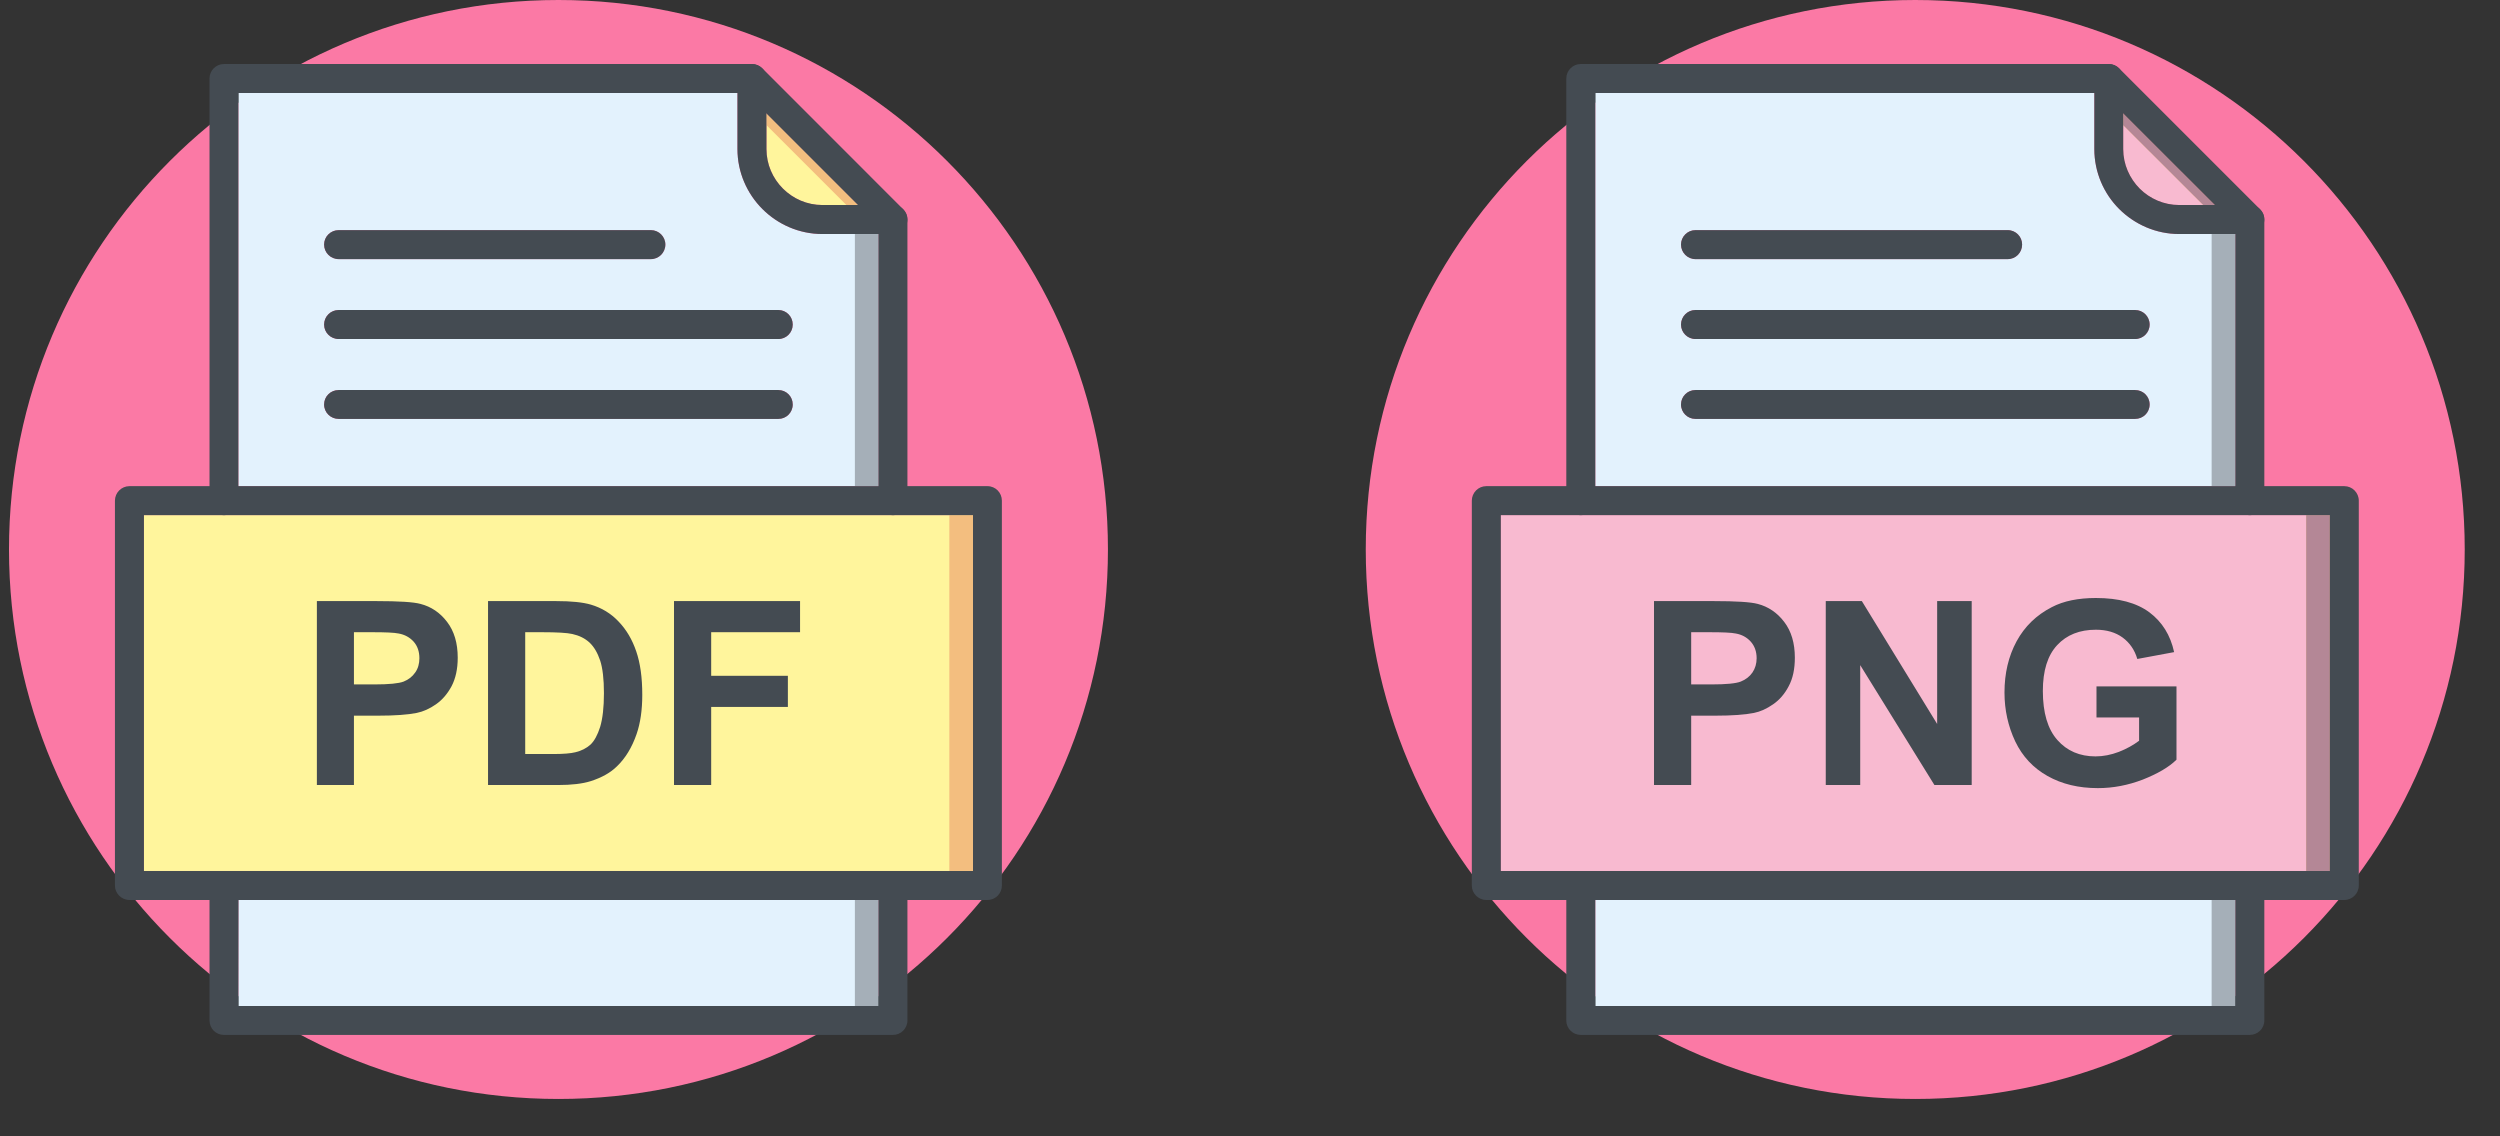 <svg xmlns="http://www.w3.org/2000/svg" xmlns:xlink="http://www.w3.org/1999/xlink" width="110" zoomAndPan="magnify" viewBox="0 0 82.5 37.5" height="50" preserveAspectRatio="xMidYMid meet" version="1.0"><rect x="0" y="0" width="82.5" height="37.5" fill="#333333" stroke="none"/><defs><clipPath id="c359855dc2"><path d="M 45.07 0 L 81.336 0 L 81.336 36.266 L 45.07 36.266 Z M 45.07 0 " clip-rule="nonzero"/></clipPath><clipPath id="a133c43b6c"><path d="M 0.297 0 L 36.562 0 L 36.562 36.266 L 0.297 36.266 Z M 0.297 0 " clip-rule="nonzero"/></clipPath></defs><g clip-path="url(#c359855dc2)"><path fill="#fb79a5" d="M 63.203 0 C 73.219 0 81.336 8.117 81.336 18.133 C 81.336 28.148 73.219 36.266 63.203 36.266 C 53.191 36.266 45.07 28.148 45.07 18.133 C 45.07 8.117 53.191 0 63.203 0 " fill-opacity="1" fill-rule="evenodd"/></g><path fill="#f8bad0" d="M 74.242 17 L 49.527 17 L 49.527 28.742 L 76.883 28.742 L 76.883 17 L 74.242 17 " fill-opacity="1" fill-rule="evenodd"/><path fill="#e3f2fd" d="M 73.766 29.699 L 52.645 29.699 L 52.645 33.199 L 73.766 33.199 L 73.766 29.699 " fill-opacity="1" fill-rule="evenodd"/><path fill="#e3f2fd" d="M 69.113 3.07 L 52.645 3.07 L 52.645 16.043 L 73.766 16.043 L 73.766 7.723 L 71.918 7.723 C 71.145 7.723 70.445 7.406 69.934 6.898 C 69.426 6.391 69.113 5.688 69.113 4.918 Z M 55.949 7.594 L 66.254 7.594 C 66.52 7.594 66.73 7.809 66.73 8.07 C 66.73 8.336 66.52 8.551 66.254 8.551 L 55.949 8.551 C 55.688 8.551 55.473 8.336 55.473 8.07 C 55.473 7.809 55.688 7.594 55.949 7.594 Z M 55.949 10.23 L 70.457 10.23 C 70.723 10.23 70.938 10.445 70.938 10.711 C 70.938 10.973 70.723 11.188 70.457 11.188 L 55.949 11.188 C 55.688 11.188 55.473 10.973 55.473 10.711 C 55.473 10.445 55.688 10.23 55.949 10.23 Z M 55.473 13.348 C 55.473 13.082 55.688 12.871 55.949 12.871 L 70.457 12.871 C 70.723 12.871 70.938 13.082 70.938 13.348 C 70.938 13.613 70.723 13.824 70.457 13.824 L 55.949 13.824 C 55.688 13.824 55.473 13.613 55.473 13.348 " fill-opacity="1" fill-rule="evenodd"/><path fill="#f8bad0" d="M 70.066 4.918 C 70.066 5.426 70.277 5.887 70.609 6.223 C 70.945 6.559 71.41 6.766 71.918 6.766 L 73.086 6.766 L 70.066 3.746 L 70.066 4.918 " fill-opacity="1" fill-rule="evenodd"/><path fill="#444b52" d="M 54.582 25.906 L 54.582 19.836 L 56.547 19.836 C 57.293 19.836 57.777 19.867 58.008 19.93 C 58.352 20.02 58.645 20.215 58.879 20.523 C 59.113 20.828 59.23 21.223 59.23 21.703 C 59.23 22.078 59.164 22.391 59.027 22.645 C 58.895 22.898 58.723 23.098 58.512 23.242 C 58.305 23.387 58.094 23.484 57.879 23.527 C 57.586 23.586 57.16 23.617 56.605 23.617 L 55.809 23.617 L 55.809 25.906 Z M 55.809 20.863 L 55.809 22.586 L 56.477 22.586 C 56.961 22.586 57.285 22.555 57.445 22.492 C 57.609 22.426 57.738 22.328 57.832 22.191 C 57.922 22.059 57.969 21.898 57.969 21.723 C 57.969 21.5 57.902 21.316 57.773 21.172 C 57.645 21.031 57.48 20.941 57.281 20.906 C 57.137 20.875 56.84 20.863 56.398 20.863 Z M 60.25 25.906 L 60.25 19.836 L 61.441 19.836 L 63.926 23.891 L 63.926 19.836 L 65.066 19.836 L 65.066 25.906 L 63.836 25.906 L 61.387 21.949 L 61.387 25.906 Z M 69.184 23.676 L 69.184 22.652 L 71.824 22.652 L 71.824 25.07 C 71.57 25.32 71.195 25.535 70.711 25.727 C 70.223 25.914 69.73 26.008 69.23 26.008 C 68.594 26.008 68.043 25.875 67.57 25.609 C 67.098 25.344 66.742 24.965 66.504 24.469 C 66.27 23.973 66.148 23.434 66.148 22.852 C 66.148 22.219 66.281 21.656 66.547 21.164 C 66.812 20.676 67.199 20.297 67.711 20.035 C 68.098 19.832 68.586 19.734 69.164 19.734 C 69.918 19.734 70.504 19.891 70.93 20.207 C 71.352 20.523 71.625 20.961 71.746 21.52 L 70.531 21.746 C 70.445 21.449 70.281 21.211 70.047 21.039 C 69.812 20.867 69.516 20.781 69.164 20.781 C 68.629 20.781 68.203 20.949 67.887 21.289 C 67.57 21.629 67.414 22.133 67.414 22.801 C 67.414 23.52 67.574 24.062 67.895 24.422 C 68.211 24.781 68.633 24.961 69.152 24.961 C 69.406 24.961 69.664 24.91 69.922 24.812 C 70.18 24.711 70.402 24.586 70.59 24.445 L 70.59 23.676 L 69.184 23.676 " fill-opacity="1" fill-rule="nonzero"/><path fill="#f3be7f" d="M 70.066 4.129 L 72.707 6.766 L 73.086 6.766 L 70.066 3.746 L 70.066 4.129 " fill-opacity="1" fill-rule="evenodd"/><path fill="#a5afb8" d="M 72.984 7.723 L 72.984 16.043 L 73.766 16.043 L 73.766 7.723 L 72.984 7.723 " fill-opacity="1" fill-rule="evenodd"/><path fill="#f3be7f" d="M 76.105 17 L 76.105 28.742 L 76.883 28.742 L 76.883 17 L 76.105 17 " fill-opacity="1" fill-rule="evenodd"/><path fill="#a5afb8" d="M 72.984 29.699 L 72.984 33.199 L 73.766 33.199 L 73.766 29.699 L 72.984 29.699 " fill-opacity="1" fill-rule="evenodd"/><path fill="#b48796" d="M 70.066 4.129 L 72.707 6.766 L 73.086 6.766 L 70.066 3.746 L 70.066 4.129 " fill-opacity="1" fill-rule="evenodd"/><path fill="#b48796" d="M 76.105 17 L 76.105 28.742 L 76.883 28.742 L 76.883 17 L 76.105 17 " fill-opacity="1" fill-rule="evenodd"/><path fill="#444b52" d="M 51.688 16.523 C 51.688 16.785 51.902 17 52.164 17 C 52.43 17 52.645 16.785 52.645 16.523 L 52.645 3.07 L 69.391 3.07 L 73.766 7.441 L 73.766 16.52 C 73.766 16.785 73.977 17 74.242 17 C 74.508 17 74.723 16.785 74.723 16.523 L 74.723 7.242 C 74.723 7.121 74.676 7 74.582 6.906 L 69.93 2.254 C 69.844 2.168 69.723 2.113 69.59 2.113 L 52.164 2.113 C 51.902 2.113 51.688 2.328 51.688 2.59 Z M 74.723 29.223 C 74.723 28.957 74.508 28.742 74.242 28.742 C 73.977 28.742 73.766 28.957 73.766 29.223 L 73.766 33.199 L 52.645 33.199 L 52.645 29.223 C 52.645 28.957 52.43 28.742 52.168 28.742 C 51.902 28.742 51.688 28.957 51.688 29.223 L 51.688 33.676 C 51.688 33.941 51.902 34.152 52.168 34.152 L 74.242 34.152 C 74.508 34.152 74.723 33.941 74.723 33.676 L 74.723 29.223 " fill-opacity="1" fill-rule="nonzero"/><path fill="#444b52" d="M 70.066 2.59 C 70.066 2.328 69.855 2.113 69.59 2.113 C 69.324 2.113 69.113 2.328 69.113 2.59 L 69.113 4.918 C 69.113 5.688 69.426 6.391 69.934 6.898 C 70.445 7.406 71.145 7.723 71.918 7.723 L 74.242 7.723 C 74.508 7.723 74.723 7.508 74.723 7.242 C 74.723 6.98 74.508 6.766 74.242 6.766 L 71.918 6.766 C 71.41 6.766 70.945 6.559 70.609 6.223 C 70.277 5.887 70.066 5.426 70.066 4.918 L 70.066 2.59 " fill-opacity="1" fill-rule="nonzero"/><path fill="#444b52" d="M 49.527 28.742 L 76.883 28.742 L 76.883 17 L 49.527 17 Z M 77.363 29.699 L 49.047 29.699 C 48.785 29.699 48.57 29.484 48.57 29.223 L 48.57 16.523 C 48.57 16.258 48.785 16.043 49.047 16.043 L 77.363 16.043 C 77.625 16.043 77.84 16.258 77.84 16.523 L 77.84 29.223 C 77.84 29.484 77.625 29.699 77.359 29.699 " fill-opacity="1" fill-rule="nonzero"/><path fill="#444b52" d="M 55.949 7.594 C 55.688 7.594 55.473 7.809 55.473 8.07 C 55.473 8.336 55.688 8.551 55.949 8.551 L 66.254 8.551 C 66.52 8.551 66.73 8.336 66.73 8.07 C 66.73 7.809 66.52 7.594 66.254 7.594 L 55.949 7.594 " fill-opacity="1" fill-rule="nonzero"/><path fill="#444b52" d="M 55.949 10.23 C 55.688 10.23 55.473 10.445 55.473 10.711 C 55.473 10.973 55.688 11.188 55.949 11.188 L 70.457 11.188 C 70.723 11.188 70.938 10.973 70.938 10.711 C 70.938 10.445 70.723 10.23 70.457 10.23 L 55.949 10.23 " fill-opacity="1" fill-rule="nonzero"/><path fill="#444b52" d="M 55.949 12.871 C 55.688 12.871 55.473 13.082 55.473 13.348 C 55.473 13.613 55.688 13.824 55.949 13.824 L 70.457 13.824 C 70.723 13.824 70.938 13.613 70.938 13.348 C 70.938 13.082 70.723 12.871 70.457 12.871 L 55.949 12.871 " fill-opacity="1" fill-rule="nonzero"/><g clip-path="url(#a133c43b6c)"><path fill="#fb79a5" d="M 18.43 0 C 28.445 0 36.562 8.117 36.562 18.133 C 36.562 28.148 28.445 36.266 18.43 36.266 C 8.414 36.266 0.297 28.148 0.297 18.133 C 0.297 8.117 8.414 0 18.43 0 " fill-opacity="1" fill-rule="evenodd"/></g><path fill="#fff59c" d="M 29.469 17 L 4.75 17 L 4.75 28.742 L 32.109 28.742 L 32.109 17 L 29.469 17 " fill-opacity="1" fill-rule="evenodd"/><path fill="#e3f2fd" d="M 28.988 29.699 L 7.867 29.699 L 7.867 33.199 L 28.988 33.199 L 28.988 29.699 " fill-opacity="1" fill-rule="evenodd"/><path fill="#e3f2fd" d="M 24.336 3.07 L 7.867 3.07 L 7.867 16.043 L 28.988 16.043 L 28.988 7.723 L 27.141 7.723 C 26.371 7.723 25.668 7.406 25.16 6.898 C 24.652 6.391 24.336 5.688 24.336 4.918 Z M 11.176 7.594 L 21.48 7.594 C 21.742 7.594 21.957 7.809 21.957 8.07 C 21.957 8.336 21.742 8.551 21.48 8.551 L 11.176 8.551 C 10.91 8.551 10.695 8.336 10.695 8.07 C 10.695 7.809 10.91 7.594 11.176 7.594 Z M 11.176 10.23 L 25.684 10.23 C 25.949 10.23 26.16 10.445 26.16 10.711 C 26.16 10.973 25.949 11.188 25.684 11.188 L 11.176 11.188 C 10.91 11.188 10.695 10.973 10.695 10.711 C 10.695 10.445 10.91 10.23 11.176 10.23 Z M 10.695 13.348 C 10.695 13.082 10.91 12.871 11.176 12.871 L 25.684 12.871 C 25.949 12.871 26.16 13.082 26.16 13.348 C 26.16 13.613 25.949 13.824 25.684 13.824 L 11.176 13.824 C 10.91 13.824 10.695 13.613 10.695 13.348 " fill-opacity="1" fill-rule="evenodd"/><path fill="#fff59c" d="M 25.293 4.918 C 25.293 5.426 25.5 5.887 25.836 6.223 C 26.172 6.559 26.633 6.766 27.141 6.766 L 28.312 6.766 L 25.293 3.746 L 25.293 4.918 " fill-opacity="1" fill-rule="evenodd"/><path fill="#444b52" d="M 10.457 25.906 L 10.457 19.836 L 12.422 19.836 C 13.168 19.836 13.652 19.867 13.879 19.93 C 14.227 20.02 14.52 20.215 14.754 20.523 C 14.988 20.828 15.105 21.223 15.105 21.703 C 15.105 22.078 15.035 22.391 14.902 22.645 C 14.766 22.898 14.594 23.098 14.387 23.242 C 14.18 23.387 13.965 23.484 13.75 23.527 C 13.457 23.586 13.035 23.617 12.48 23.617 L 11.68 23.617 L 11.68 25.906 Z M 11.68 20.863 L 11.68 22.586 L 12.352 22.586 C 12.836 22.586 13.156 22.555 13.32 22.492 C 13.484 22.426 13.609 22.328 13.703 22.191 C 13.797 22.059 13.84 21.898 13.84 21.723 C 13.84 21.5 13.777 21.316 13.648 21.172 C 13.52 21.031 13.352 20.941 13.156 20.906 C 13.008 20.875 12.715 20.863 12.273 20.863 Z M 16.105 19.836 L 18.348 19.836 C 18.852 19.836 19.234 19.875 19.5 19.953 C 19.855 20.059 20.16 20.242 20.414 20.512 C 20.672 20.781 20.863 21.105 20.996 21.496 C 21.129 21.883 21.195 22.359 21.195 22.93 C 21.195 23.43 21.133 23.859 21.008 24.223 C 20.855 24.664 20.641 25.02 20.355 25.293 C 20.145 25.5 19.859 25.66 19.496 25.777 C 19.227 25.863 18.863 25.906 18.41 25.906 L 16.105 25.906 Z M 17.332 20.863 L 17.332 24.883 L 18.246 24.883 C 18.59 24.883 18.836 24.863 18.988 24.824 C 19.188 24.777 19.352 24.691 19.484 24.574 C 19.613 24.453 19.719 24.258 19.805 23.988 C 19.887 23.715 19.93 23.344 19.93 22.875 C 19.93 22.406 19.887 22.047 19.805 21.797 C 19.719 21.543 19.605 21.348 19.457 21.207 C 19.305 21.066 19.117 20.973 18.887 20.922 C 18.715 20.883 18.383 20.863 17.883 20.863 Z M 22.242 25.906 L 22.242 19.836 L 26.402 19.836 L 26.402 20.863 L 23.469 20.863 L 23.469 22.301 L 26 22.301 L 26 23.328 L 23.469 23.328 L 23.469 25.906 L 22.242 25.906 " fill-opacity="1" fill-rule="nonzero"/><path fill="#f3be7f" d="M 25.293 4.129 L 27.93 6.766 L 28.312 6.766 L 25.293 3.746 L 25.293 4.129 " fill-opacity="1" fill-rule="evenodd"/><path fill="#a5afb8" d="M 28.211 7.723 L 28.211 16.043 L 28.988 16.043 L 28.988 7.723 L 28.211 7.723 " fill-opacity="1" fill-rule="evenodd"/><path fill="#f3be7f" d="M 31.328 17 L 31.328 28.742 L 32.109 28.742 L 32.109 17 L 31.328 17 " fill-opacity="1" fill-rule="evenodd"/><path fill="#a5afb8" d="M 28.211 29.699 L 28.211 33.199 L 28.988 33.199 L 28.988 29.699 L 28.211 29.699 " fill-opacity="1" fill-rule="evenodd"/><path fill="#444b52" d="M 6.914 16.523 C 6.914 16.785 7.125 17 7.391 17 C 7.656 17 7.867 16.785 7.867 16.523 L 7.867 3.07 L 24.617 3.07 L 28.988 7.441 L 28.988 16.52 C 28.988 16.785 29.203 17 29.469 17 C 29.73 17 29.945 16.785 29.945 16.523 L 29.945 7.242 C 29.945 7.121 29.898 7 29.805 6.906 L 25.156 2.254 C 25.066 2.168 24.949 2.113 24.812 2.113 L 7.391 2.113 C 7.125 2.113 6.914 2.328 6.914 2.59 Z M 29.945 29.223 C 29.945 28.957 29.73 28.742 29.469 28.742 C 29.203 28.742 28.988 28.957 28.988 29.223 L 28.988 33.199 L 7.867 33.199 L 7.871 29.223 C 7.871 28.957 7.656 28.742 7.391 28.742 C 7.125 28.742 6.914 28.957 6.914 29.223 L 6.914 33.676 C 6.914 33.941 7.125 34.152 7.391 34.152 L 29.469 34.152 C 29.73 34.152 29.945 33.941 29.945 33.676 L 29.945 29.223 " fill-opacity="1" fill-rule="nonzero"/><path fill="#444b52" d="M 25.293 2.59 C 25.293 2.328 25.078 2.113 24.812 2.113 C 24.551 2.113 24.336 2.328 24.336 2.59 L 24.336 4.918 C 24.336 5.688 24.652 6.391 25.16 6.898 C 25.668 7.406 26.371 7.723 27.141 7.723 L 29.469 7.723 C 29.73 7.723 29.945 7.508 29.945 7.242 C 29.945 6.98 29.73 6.766 29.469 6.766 L 27.141 6.766 C 26.633 6.766 26.172 6.559 25.836 6.223 C 25.5 5.887 25.293 5.426 25.293 4.918 L 25.293 2.59 " fill-opacity="1" fill-rule="nonzero"/><path fill="#444b52" d="M 4.75 28.742 L 32.109 28.742 L 32.109 17 L 4.75 17 Z M 32.586 29.699 L 4.273 29.699 C 4.008 29.699 3.793 29.484 3.793 29.223 L 3.793 16.523 C 3.793 16.258 4.008 16.043 4.273 16.043 L 32.586 16.043 C 32.852 16.043 33.062 16.258 33.062 16.523 L 33.062 29.223 C 33.062 29.484 32.852 29.699 32.586 29.699 " fill-opacity="1" fill-rule="nonzero"/><path fill="#444b52" d="M 11.176 7.594 C 10.91 7.594 10.695 7.809 10.695 8.07 C 10.695 8.336 10.91 8.551 11.176 8.551 L 21.48 8.551 C 21.742 8.551 21.957 8.336 21.957 8.07 C 21.957 7.809 21.742 7.594 21.48 7.594 L 11.176 7.594 " fill-opacity="1" fill-rule="nonzero"/><path fill="#444b52" d="M 11.176 10.23 C 10.91 10.23 10.695 10.445 10.695 10.711 C 10.695 10.973 10.91 11.188 11.176 11.188 L 25.684 11.188 C 25.949 11.188 26.16 10.973 26.16 10.711 C 26.16 10.445 25.949 10.23 25.684 10.23 L 11.176 10.23 " fill-opacity="1" fill-rule="nonzero"/><path fill="#444b52" d="M 11.176 12.871 C 10.91 12.871 10.695 13.082 10.695 13.348 C 10.695 13.613 10.91 13.824 11.176 13.824 L 25.684 13.824 C 25.949 13.824 26.16 13.613 26.16 13.348 C 26.16 13.082 25.949 12.871 25.684 12.871 L 11.176 12.871 " fill-opacity="1" fill-rule="nonzero"/></svg>